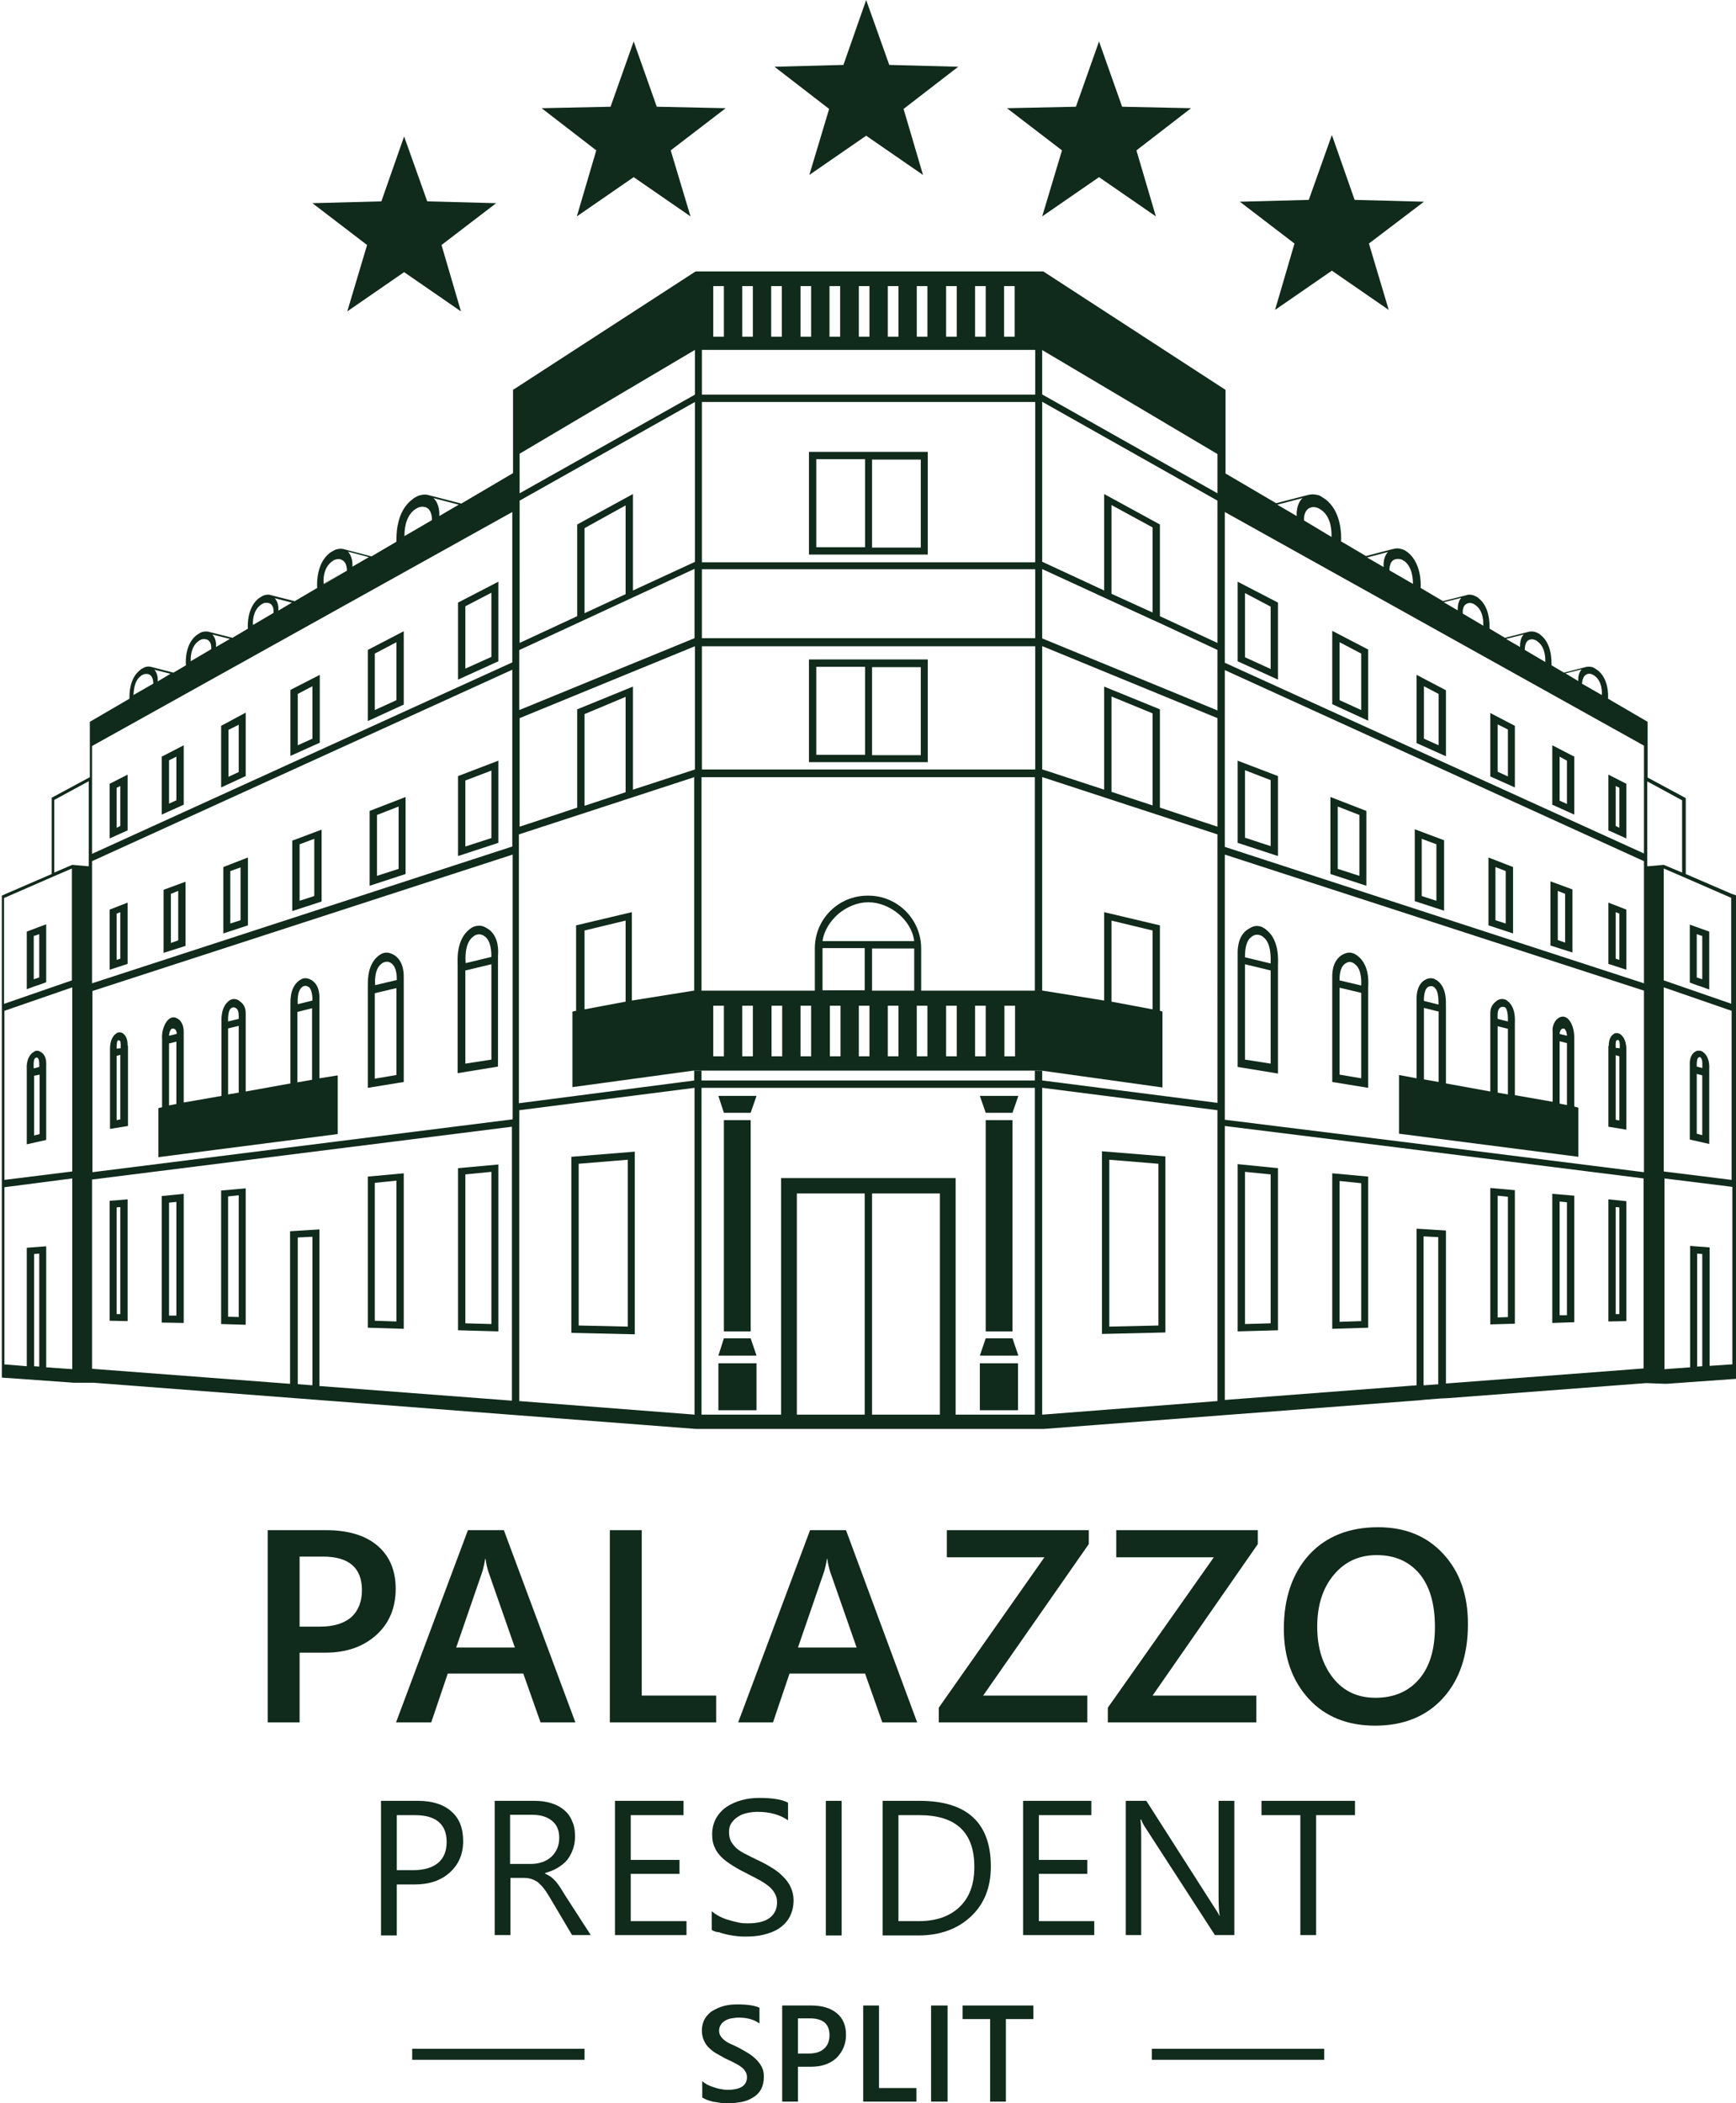 <?xml version="1.0" encoding="utf-8"?>
<!-- Generator: Adobe Illustrator 23.0.1, SVG Export Plug-In . SVG Version: 6.00 Build 0)  -->
<svg version="1.1" id="Layer_1" xmlns="http://www.w3.org/2000/svg" xmlns:xlink="http://www.w3.org/1999/xlink" x="0px" y="0px"
	 viewBox="0 0 473.4 573.4" style="enable-background:new 0 0 473.4 573.4;" xml:space="preserve">
<style type="text/css">
	.st0{fill:#102A1B;}
	.st1{fill-rule:evenodd;clip-rule:evenodd;fill:#102A1B;}
</style>
<path class="st0" d="M40.8,181.8C40.7,181.8,40.7,181.8,40.8,181.8L40.8,181.8L40.8,181.8z"/>
<polygon class="st0" points="189.5,109.6 189.4,109.6 189.4,109.6 "/>
<polygon class="st0" points="189.6,211.8 189.4,211.8 189.4,211.8 "/>
<line class="st0" x1="284.3" y1="387.7" x2="284.2" y2="387.7"/>
<rect x="195.9" y="371.7" class="st0" width="10.4" height="12.8"/>
<rect x="197.4" y="305.4" class="st0" width="7.3" height="57.6"/>
<path class="st0" d="M220.6,207.8H253v-28h-32.4V207.8z M222.6,181.8h13.3v24h-13.3V181.8z M251.1,205.9h-13.3v-24h13.3V205.9z"/>
<path class="st0" d="M220.6,151.2H253v-28h-32.4V151.2z M222.6,125.2h13.3v24h-13.3V125.2z M251.1,149.3h-13.3v-24h13.3V149.3z"/>
<line class="st0" x1="189.4" y1="388.6" x2="189.4" y2="387.7"/>
<line class="st0" x1="140.5" y1="381.9" x2="139.7" y2="381.9"/>
<line class="st0" x1="139.7" y1="383.2" x2="139.7" y2="381.9"/>
<line class="st0" x1="141.7" y1="383.3" x2="141.7" y2="382.1"/>
<path class="st0" d="M155.8,315.4v48l17.3,0.4v-49.8L155.8,315.4z M171.2,361.7l-13.4-0.3v-44.1l13.4-1.1V361.7z"/>
<line class="st0" x1="136.1" y1="319.3" x2="135.9" y2="319.3"/>
<path class="st0" d="M316.3,275.6v-23.3l-15.2-3.6v24.1l-16.7-2.7h-33.2v-11.5c0-7.9-6.4-14.4-14.4-14.4h-0.2c-4,0-7.6,1.6-10.2,4.2
	c-2.6,2.6-4.2,6.2-4.2,10.2v11.5h-33l-16.9,2.7v-24.1l-15.2,3.6v23.3l-1,0.2v20.6l33-4.5l0.1,0h1.9l90.9,0h2l33,4.6v-20.7
	L316.3,275.6z M170.6,273.1l-11.2,2.1v-21.5l11.2-2.7V273.1z M197.4,288h-2.9v-13.8h2.9V288z M205.3,288h-2.9v-13.8h2.9V288z
	 M213.3,288h-2.9v-13.8h2.9V288z M221.2,288h-2.9v-13.8h2.9V288z M224.3,258.5h11.5v11.5h-11.5V258.5z M229.2,288h-2.9v-13.8h2.9
	V288z M237.1,288h-2.9v-13.8h2.9V288z M245,288h-2.9v-13.8h2.9V288z M249.3,270.1h-11.5v-11.5h11.5V270.1z M224.3,256.6
	c0.4-2.9,2.1-5.5,4.4-7.5c2.3-1.9,5.2-3.1,8.1-3.1c5.8,0,11.8,4.8,12.5,10.6H224.3z M253,288H250v-13.8h2.9V288z M260.9,288H258
	v-13.8h2.9V288z M268.8,288h-2.9v-13.8h2.9V288z M276.8,288h-2.9v-13.8h2.9V288z M294.1,289.2L294.1,289.2L294.1,289.2L294.1,289.2
	L294.1,289.2z M314.3,275.2l-11.2-2.1V251l11.2,2.7V275.2z"/>
<line class="st0" x1="284.3" y1="385.7" x2="284.2" y2="385.7"/>
<polygon class="st0" points="453.9,373.3 453.7,373.3 453.7,373.3 "/>
<polygon class="st0" points="472.5,375.8 472.5,375.8 472.2,375.8 "/>
<line class="st0" x1="332" y1="136.5" x2="332" y2="136.5"/>
<path class="st0" d="M300.5,313.9v49.8l17.3-0.4v-48L300.5,313.9z M315.9,361.4l-13.4,0.3v-45.5l13.4,1.1V361.4z"/>
<polygon class="st0" points="206.3,369.6 195.9,369.6 197.4,364.9 204.7,364.9 "/>
<polygon class="st0" points="195.9,298.8 206.3,298.8 204.7,303.4 197.4,303.4 "/>
<rect x="267.2" y="371.7" class="st0" width="10.4" height="12.8"/>
<rect x="268.8" y="305.4" class="st0" width="7.3" height="57.6"/>
<polygon class="st0" points="277.7,369.6 267.2,369.6 268.8,364.9 276.1,364.9 "/>
<polygon class="st0" points="267.2,298.8 277.7,298.8 276.1,303.4 268.8,303.4 "/>
<line class="st0" x1="7.3" y1="293.6" x2="7.3" y2="293.6"/>
<line class="st0" x1="7.3" y1="310" x2="7.3" y2="310"/>
<path class="st0" d="M29.9,213.7v14.9l4.9-2.2v-15.2L29.9,213.7z M32.8,225.2l-1,0.5v-10.9l1-0.5V225.2z"/>
<path class="st0" d="M44.1,206.3v15.8l6-2.7v-16.2L44.1,206.3z M48.1,218.2l-2,0.9v-11.8l2-1V218.2z"/>
<path class="st0" d="M60.3,197.9v16.8l6.7-3.1v-17.3L60.3,197.9z M65.1,210.5l-2.8,1.3v-12.8l2.8-1.4V210.5z"/>
<path class="st0" d="M79.2,188.1v18l8-3.6V184L79.2,188.1z M85.2,201.4l-4,1.8v-14l4-2.1V201.4z"/>
<path class="st0" d="M100.3,177.2v19.4l9.8-4.5v-20L100.3,177.2z M108.1,190.9l-5.9,2.7v-15.4l5.9-3.1V190.9z"/>
<path class="st0" d="M124.9,164.3v21l11-5v-21.7L124.9,164.3z M134,179.1l-7.1,3.2v-17l7.1-3.7V179.1z"/>
<path class="st0" d="M100.8,221.1v20.4l9.8-3.2v-21L100.8,221.1z M108.7,236.9l-5.9,1.9v-16.6l5.9-2.3V236.9z"/>
<path class="st0" d="M79.7,229.2v19.2l8-2.6v-19.6L79.7,229.2z M85.7,244.3l-4,1.3v-15.4l4-1.5V244.3z"/>
<path class="st0" d="M60.9,236.4v18.1l6.7-2.2v-18.5L60.9,236.4z M65.6,250.9l-2.8,0.9v-14.3l2.8-1V250.9z"/>
<path class="st0" d="M44.6,242.6v17.2l6-1.9v-17.5L44.6,242.6z M48.6,256.4l-2,0.7v-13.4l2-0.8V256.4z"/>
<path class="st0" d="M29.9,248v16.4l4.9-1.6v-16.7L29.9,248z M32.8,261.4l-1,0.3v-12.6l1-0.4V261.4z"/>
<path class="st0" d="M124.9,211.6v21.8l11-3.6v-22.4L124.9,211.6z M134,228.5l-7.1,2.3v-18l7.1-2.7V228.5z"/>
<line class="st0" x1="92" y1="311.2" x2="91.9" y2="311.2"/>
<path class="st0" d="M124.9,318.5v44.2l11,0.3v-45.5L124.9,318.5z M134,361l-7.1-0.2v-40.6l7.1-0.7V361z"/>
<path class="st0" d="M29.9,327.4v32.7l4.9,0.1V327L29.9,327.4z M32.8,358.3l-1,0v-29.1l1-0.1V358.3z"/>
<path class="st0" d="M44.1,326.1v34.5l6,0.1v-35.2L44.1,326.1z M48.1,358.7l-2,0v-30.8l2-0.2V358.7z"/>
<path class="st0" d="M60.3,324.6V361l6.7,0.2v-37.2L60.3,324.6z M65.1,359.1l-2.9-0.1v-32.8l2.9-0.3V359.1z"/>
<path class="st0" d="M100.3,320.8V362l9.8,0.3v-42.4L100.3,320.8z M108.1,360.3l-5.9-0.2v-37.6l5.9-0.6V360.3z"/>
<line class="st0" x1="124.9" y1="318.5" x2="124.9" y2="318.5"/>
<line class="st0" x1="110.1" y1="319.9" x2="110.1" y2="319.9"/>
<path class="st0" d="M7.3,254v15.7l1.9-0.7l1.5-0.5l1.9-0.7v-15.8L7.3,254z M10.7,266.5L9.2,267v-11.8l1.5-0.5V266.5z"/>
<line class="st0" x1="12.6" y1="310.8" x2="12.6" y2="310.7"/>
<line class="st0" x1="7.3" y1="372.6" x2="7.3" y2="372.4"/>
<line class="st0" x1="12.6" y1="372.8" x2="12.6" y2="372.8"/>
<path class="st0" d="M11.4,287c-0.2-0.1-0.3-0.2-0.5-0.3c-0.5-0.3-1.2-0.3-1.7,0.1c-0.1,0.1-0.2,0.2-0.3,0.2
	c-1.9,1.5-1.6,4.3-1.6,4.7V312l5.3-1.2v-20.3v0C12.6,290.1,12.8,288.1,11.4,287 M9.6,288.5C9.6,288.4,9.7,288.4,9.6,288.5
	c0.3-0.2,0.5-0.2,0.6-0.1c0,0,0.1,0,0.1,0.1c0.5,0.3,0.4,2.3,0.4,2.4l-1.5,0.4C9.2,291.1,9,288.9,9.6,288.5 M10.8,309.2l-1.5,0.4
	v-16.3l1.5-0.3V309.2z"/>
<path class="st0" d="M34.8,285.1c0-0.7,0-2.3-1.1-3.2c-0.1-0.1-0.3-0.2-0.4-0.3c-0.5-0.2-1.1-0.2-1.5,0.1c-0.1,0.1-0.2,0.2-0.3,0.2
	c-1.5,1.3-1.5,3.5-1.5,4.2c0,0.1,0,0.1,0,0.2v21.5l4.9-0.8v-21.8c0,0,0-0.1,0-0.2V285.1z M32.8,305.2l-1,0.2v-17.5l1-0.3V305.2z
	 M31.8,285.9c0-0.3,0-1.9,0.3-2.2c0,0,0,0,0.1,0c0.1-0.1,0.2-0.1,0.4,0c0,0,0.1,0,0.1,0.1c0.3,0.2,0.2,1.8,0.2,2L31.8,285.9z"/>
<path class="st0" d="M110.1,266.8c0-0.8,0.2-4.3-2.3-6.2c-0.3-0.2-0.6-0.4-0.9-0.5c-1-0.5-2.2-0.5-3.1,0.1c-0.2,0.1-0.4,0.3-0.6,0.4
	c-3.4,2.7-2.8,7.8-2.9,8.6l0,0v27.4l9.8-1.6V267C110.1,266.9,110.1,266.9,110.1,266.8 M104,262.8c0.1-0.1,0.2-0.2,0.4-0.3
	c0.6-0.3,1.3-0.4,1.9-0.1c0.2,0.1,0.4,0.2,0.5,0.3c1.5,1.2,1.4,3.9,1.4,4.5l-5.9,1.4C102.3,268.2,101.9,264.4,104,262.8
	 M108.1,293.1l-5.9,1v-23.3l5.9-1.4V293.1z"/>
<path class="st0" d="M133.3,253.4c-0.3-0.2-0.7-0.4-1-0.6c-1.1-0.6-2.5-0.5-3.6,0.1c-0.3,0.2-0.5,0.3-0.7,0.5
	c-3.7,2.9-3.2,8.6-3.2,9.7v29.5l11-1.8v-30.4C135.9,259.4,136.1,255.5,133.3,253.4 M129,255.4c0.1-0.1,0.3-0.2,0.4-0.3
	c0.7-0.4,1.5-0.5,2.3-0.1c0.2,0.1,0.4,0.2,0.6,0.4c1.7,1.3,1.7,4.5,1.7,5.5l-7,1.7C126.9,261.7,126.6,257.2,129,255.4 M134,288.9
	l-7.1,1.1v-25.4l7.1-1.7V288.9z"/>
<line class="st0" x1="126.9" y1="320.2" x2="126.9" y2="319.9"/>
<line class="st0" x1="102.2" y1="322.5" x2="102.2" y2="322"/>
<line class="st0" x1="81.1" y1="377.4" x2="81.1" y2="377.4"/>
<line class="st0" x1="9.2" y1="293.2" x2="9.2" y2="293"/>
<line class="st0" x1="9.2" y1="310.1" x2="9.2" y2="309.5"/>
<line class="st0" x1="9.2" y1="341.9" x2="9.2" y2="340.9"/>
<line class="st0" x1="134" y1="319.5" x2="134" y2="319.5"/>
<line class="st0" x1="108.1" y1="322" x2="108.1" y2="321.4"/>
<line class="st0" x1="85.2" y1="377.9" x2="85.2" y2="377.7"/>
<line class="st0" x1="10.7" y1="341.8" x2="10.7" y2="341.4"/>
<line class="st0" x1="10.7" y1="372.8" x2="10.7" y2="372.6"/>
<line class="st0" x1="10.8" y1="292.8" x2="10.8" y2="292.5"/>
<line class="st0" x1="10.8" y1="309.4" x2="10.8" y2="309.2"/>
<line class="st0" x1="0.2" y1="373.7" x2="0" y2="373.7"/>
<polygon class="st0" points="460.8,372.8 460.8,372.8 454,373.3 454,373.3 453.9,373.3 "/>
<polygon class="st0" points="472.2,372 472.2,372 466.4,372.4 466.1,372.4 466.1,372.4 "/>
<line class="st0" x1="466.1" y1="293.6" x2="466.1" y2="293.6"/>
<line class="st0" x1="466.1" y1="310" x2="466.1" y2="310"/>
<line class="st0" x1="472.2" y1="321.7" x2="472.2" y2="321.7"/>
<line class="st0" x1="472.3" y1="323.7" x2="472.2" y2="323.6"/>
<path class="st0" d="M438.6,211.2v15.2l4.9,2.2v-14.9L438.6,211.2z M440.6,214.3l1,0.5v10.9l-1-0.5V214.3z"/>
<path class="st0" d="M423.3,203.2v16.2l6,2.7v-15.8L423.3,203.2z M425.3,206.3l2,1.1v11.8l-2-0.9V206.3z"/>
<path class="st0" d="M406.4,194.4v17.3l6.7,3v-16.8L406.4,194.4z M408.4,197.5l2.8,1.4v12.8l-2.8-1.3V197.5z"/>
<path class="st0" d="M386.3,184v18.6l8,3.6v-18L386.3,184z M388.3,187.1l4,2.1v14l-4-1.8V187.1z"/>
<path class="st0" d="M363.3,172v20l9.8,4.5v-19.4L363.3,172z M365.3,175.1l5.9,3.1v15.4l-5.9-2.7V175.1z"/>
<path class="st0" d="M337.5,158.6v21.7l11,5v-21L337.5,158.6z M339.5,161.7l7,3.7v17l-7-3.2V161.7z"/>
<path class="st0" d="M362.8,217.3v21l9.8,3.2v-20.4L362.8,217.3z M364.8,219.9l5.9,2.3v16.6l-5.9-1.9V219.9z"/>
<path class="st0" d="M385.8,226.1v19.6l8,2.6v-19.2L385.8,226.1z M387.7,228.7l4,1.5v15.4l-4-1.3V228.7z"/>
<path class="st0" d="M405.9,233.8v18.5l6.7,2.2v-18.1L405.9,233.8z M407.8,236.4l2.8,1.1v14.3l-2.8-0.9V236.4z"/>
<path class="st0" d="M422.8,240.3v17.5l6,1.9v-17.2L422.8,240.3z M424.8,242.9l2,0.8V257l-2-0.7V242.9z"/>
<path class="st0" d="M438.6,246.1v16.7l4.9,1.6V248L438.6,246.1z M440.6,248.7l1,0.4v12.6l-1-0.3V248.7z"/>
<path class="st0" d="M337.5,207.4v22.4l11,3.6v-21.8L337.5,207.4z M339.5,210l7,2.7v18l-7-2.3V210z"/>
<line class="st0" x1="381.4" y1="311.2" x2="381.5" y2="311.2"/>
<path class="st0" d="M337.5,317.4V363l11-0.3v-44.2L337.5,317.4z M339.5,319.5l7,0.7v40.6l-7,0.2V319.5z"/>
<path class="st0" d="M438.6,327v33.3l4.9-0.1v-32.7L438.6,327z M440.6,329.1l1,0.1v29.1l-1,0V329.1z"/>
<path class="st0" d="M423.3,325.5v35.2l6-0.2v-34.5L423.3,325.5z M425.3,327.6l2,0.2v30.8l-2,0V327.6z"/>
<path class="st0" d="M406.4,323.9v37.2l6.7-0.2v-36.4L406.4,323.9z M408.4,326l2.8,0.3v32.8l-2.8,0.1V326z"/>
<path class="st0" d="M363.3,319.9v42.4l9.8-0.3v-41.2L363.3,319.9z M365.3,322l5.9,0.6v37.6l-5.9,0.2V322z"/>
<line class="st0" x1="348.5" y1="318.5" x2="348.5" y2="318.5"/>
<line class="st0" x1="363.3" y1="319.9" x2="363.3" y2="319.9"/>
<path class="st0" d="M460.8,252.1v15.8l1.9,0.7l1.5,0.5l1.9,0.7V254L460.8,252.1z M462.7,254.7l1.5,0.5V267l-1.5-0.5V254.7z"/>
<line class="st0" x1="460.8" y1="310.8" x2="460.8" y2="310.7"/>
<line class="st0" x1="466.1" y1="372.6" x2="466.1" y2="372.4"/>
<line class="st0" x1="460.8" y1="372.8" x2="460.8" y2="372.8"/>
<path class="st0" d="M460.8,290.4L460.8,290.4v20.3l5.3,1.2v-20.3c0-0.4,0.3-3.2-1.6-4.7c-0.1-0.1-0.2-0.2-0.3-0.2
	c-0.5-0.3-1.2-0.3-1.7-0.1c-0.2,0.1-0.3,0.2-0.5,0.3C460.6,288.1,460.8,290.1,460.8,290.4 M464.2,291.2l-1.5-0.4c0,0-0.1-2,0.4-2.4
	c0,0,0.1-0.1,0.1-0.1c0.2-0.1,0.4-0.1,0.5,0c0,0,0.1,0,0.1,0.1C464.4,288.9,464.2,291.1,464.2,291.2 M462.7,292.8l1.5,0.4v16.3
	l-1.5-0.4V292.8z"/>
<path class="st0" d="M438.6,285.2c0,0.1,0,0.2,0,0.2v21.8l4.9,0.8v-21.5c0,0,0-0.1,0-0.2c0-0.7,0-3-1.5-4.2
	c-0.1-0.1-0.2-0.2-0.3-0.2c-0.5-0.3-1.1-0.3-1.5-0.1c-0.1,0.1-0.3,0.2-0.4,0.3c-1.1,0.9-1.1,2.5-1.1,3.2V285.2z M440.6,287.7l1,0.3
	v17.5l-1-0.2V287.7z M440.6,285.7c0-0.2-0.1-1.8,0.2-2c0,0,0.1,0,0.1-0.1c0.1-0.1,0.3,0,0.4,0c0,0,0,0,0.1,0
	c0.4,0.3,0.3,1.9,0.3,2.2L440.6,285.7z"/>
<path class="st0" d="M363.3,267V295l9.8,1.6v-27.4l0,0c0-0.8,0.6-5.9-2.9-8.6c-0.2-0.1-0.4-0.3-0.6-0.4c-1-0.6-2.1-0.6-3.1-0.1
	c-0.3,0.1-0.6,0.3-0.9,0.5c-2.5,1.9-2.3,5.3-2.3,6.2C363.3,266.9,363.3,266.9,363.3,267 M371.2,268.7l-5.9-1.4
	c0-0.6-0.1-3.3,1.4-4.5c0.2-0.1,0.4-0.2,0.5-0.3c0.6-0.3,1.3-0.3,1.9,0.1c0.1,0.1,0.3,0.2,0.4,0.3
	C371.5,264.4,371.2,268.2,371.2,268.7 M365.3,269.3l5.9,1.4V294l-5.9-1V269.3z"/>
<path class="st0" d="M337.5,260.5v30.4l11,1.8v-29.5c0-1.2,0.5-6.8-3.2-9.7c-0.2-0.2-0.4-0.3-0.7-0.5c-1.1-0.7-2.4-0.7-3.5-0.1
	c-0.3,0.2-0.7,0.4-1,0.6C337.3,255.5,337.5,259.4,337.5,260.5 M346.5,262.7l-7-1.7c0-1,0-4.3,1.7-5.5c0.2-0.2,0.4-0.3,0.6-0.4
	c0.7-0.4,1.6-0.3,2.3,0.1c0.2,0.1,0.3,0.2,0.4,0.3C346.8,257.2,346.5,261.7,346.5,262.7 M339.5,262.9l7,1.7v25.4l-7-1.1V262.9z"/>
<line class="st0" x1="346.5" y1="320.2" x2="346.5" y2="319.9"/>
<line class="st0" x1="371.2" y1="322.5" x2="371.2" y2="322"/>
<line class="st0" x1="464.2" y1="293.2" x2="464.2" y2="293"/>
<line class="st0" x1="464.2" y1="310.1" x2="464.2" y2="309.5"/>
<line class="st0" x1="464.2" y1="341.9" x2="464.2" y2="340.9"/>
<line class="st0" x1="339.5" y1="319.5" x2="339.5" y2="319.5"/>
<line class="st0" x1="365.3" y1="322" x2="365.3" y2="321.4"/>
<line class="st0" x1="462.8" y1="341.8" x2="462.8" y2="341.4"/>
<line class="st0" x1="462.8" y1="372.8" x2="462.8" y2="372.7"/>
<line class="st0" x1="462.7" y1="292.8" x2="462.7" y2="292.5"/>
<line class="st0" x1="462.7" y1="309.4" x2="462.7" y2="309.2"/>
<path class="st0" d="M429.3,301.7V283c0,0,0,0,0-0.1c0-0.7-0.1-3.5-1.7-5.1c-0.1-0.1-0.2-0.2-0.4-0.3c-0.6-0.4-1.3-0.4-1.9-0.1
	c-0.2,0.1-0.4,0.2-0.5,0.3c-1.4,1.1-1.5,3-1.4,3.6c0,0,0,0,0,0v19.1l-10.3-1.8V279c0-0.8,0.3-4.2-1.9-6c-0.1-0.1-0.3-0.2-0.4-0.3
	c-0.7-0.4-1.5-0.4-2.2-0.1c-0.2,0.1-0.4,0.2-0.6,0.4c-1.8,1.4-1.6,2.9-1.6,4.2v20.4l-12.1-2.2v-21l0,0c-0.1-0.6,0.5-4.8-2.3-7
	c-0.1-0.1-0.3-0.2-0.5-0.3c-0.8-0.5-1.7-0.5-2.6-0.1c-0.2,0.1-0.5,0.3-0.7,0.4c-2,1.6-1.9,4.4-1.9,5c0,0.1,0,0.1,0,0.1V294l-4.8-0.9
	v16l48.9,6.3v-13.4L429.3,301.7z M392.3,295l-4-0.7v-19.5l4,1V295z M392.3,273.9l-4-1c0-0.1-0.1-2.9,1-3.7c0.1-0.1,0.2-0.2,0.4-0.2
	c0.4-0.2,0.9-0.2,1.3,0.1c0.1,0,0.2,0.1,0.2,0.2C392.5,270.3,392.2,273.6,392.3,273.9 M411.2,298.4l-2.8-0.5v-18.1l2.8,0.7V298.4z
	 M411.2,278.5l-2.8-0.7c0-0.7-0.2-2.3,0.6-3c0.1-0.1,0.2-0.1,0.3-0.2c0.3-0.1,0.7-0.1,1,0c0.1,0,0.1,0.1,0.2,0.1
	C411.3,275.6,411.2,277.8,411.2,278.5 M425.8,280.6c0,0,0.1-0.1,0.2-0.1c0.2-0.1,0.5-0.1,0.6,0c0.1,0,0.1,0.1,0.1,0.1
	c0.5,0.5,0.6,1.5,0.6,1.8l-2-0.5C425.3,281.6,425.4,281,425.8,280.6 M425.3,283.9l2,0.5v16.9l-2-0.4V283.9z"/>
<line class="st0" x1="473.4" y1="373.7" x2="473.3" y2="373.7"/>
<polygon class="st0" points="94.5,155.5 94.5,155.5 94.5,155.5 88.2,159.3 88.2,159.2 88.2,159.2 "/>
<polygon class="st0" points="117.8,141.9 117.8,141.9 110.3,146.3 110.3,146.2 "/>
<path class="st0" d="M472.2,243.7l-12.5-5.4v-20.7l-10.4-5.6v-15.2l-10.8-6.3c0.1-1.1,0.1-5.6-2.9-7.8c-0.3-0.2-0.7-0.5-1.1-0.7
	c-0.2-0.1-0.9-0.3-1.7-0.2c0,0,0,0-0.1,0h0l-6.2,1.6l-3.4-2c0-1.2,0.1-5.9-3-8.3c-0.3-0.3-0.7-0.5-1.2-0.7c-0.2-0.1-0.9-0.3-1.8-0.2
	l0,0l-0.4,0.1l0,0l-6.3,1.6l-4.2-2.5c0-1.2,0.1-5.9-3-8.3c-0.3-0.3-0.7-0.5-1.2-0.7c-0.2-0.1-1-0.4-1.9-0.2l-0.3,0.1l-6.3,1.6l0,0h0
	l-6.1-3.6c0.1-1.4,0.1-6.8-3.5-9.7c-0.4-0.3-0.8-0.6-1.4-0.8c-0.3-0.1-1.4-0.5-2.6-0.1l-0.1,0l-7.3,1.9l-6.8-4
	c0.1-1.8,0.1-8.2-4.3-11.5c-0.5-0.3-1-0.7-1.6-1c-0.3-0.1-1.5-0.5-2.9-0.2v0l-8.9,2.3l-13.8-8.1v-22.8l-2-1.3l-47.7-31l0,0h-94.8
	l-47.8,31l-2,1.3V129l-14.1,8.3l-8.9-2.3v0c-1.3-0.4-2.6,0.1-2.9,0.2c-0.6,0.3-1.2,0.6-1.6,1c-4.4,3.3-4.3,9.7-4.3,11.5l-6.8,4
	l-7.3-1.9c-1.2-0.4-2.3,0-2.6,0.1c-0.5,0.3-1,0.5-1.4,0.8c-3.7,2.8-3.6,8.3-3.5,9.6l-6.1,3.6h0l-0.1,0l-6.3-1.6l-0.3-0.1
	c-0.9-0.2-1.7,0.1-1.9,0.2c-0.5,0.2-0.8,0.5-1.2,0.7c-3.1,2.4-3.1,7.1-3,8.3l-4.2,2.5l-6.3-1.6l-0.4-0.1c-0.9-0.1-1.6,0.1-1.8,0.2
	c-0.5,0.2-0.8,0.5-1.2,0.7c-3.2,2.4-3.1,7.1-3,8.3l-3.4,2l-6.2-1.6h0c0,0-0.1,0-0.1,0c-0.8-0.2-1.5,0.1-1.7,0.2
	c-0.4,0.2-0.8,0.4-1.1,0.7c-3,2.3-2.9,6.7-2.9,7.8l-10.8,6.3v15.1l-10.4,5.6v20.8l-12.5,5.4l-1.1,0.5v131.4l1.1,0.1l0.4,0l18.1,1.3
	h5.4v0l164.3,12.6h94.8l0,0l49.7-3.8l52.6-4l2-0.2l4-0.3l2-0.1l54-4.1l5.3,0.2h0.1l0.1,0l18.2-1.3l0.3,0l0.8-0.1V244.2L472.2,243.7z
	 M1.2,244.8l13.3-5.8l5.1-2.2v30.5l-18.5,6.4V244.8z M1.2,275.6l18.5-6.4v50.2h0.1l-0.1,0l-18.5,2.3V275.6z M10.7,372.6l-1.4-0.1
	v-30.6l1.4-0.1V372.6z M19.7,321.3v52l-7.1-0.5v-33l-5.3,0.4v32.3L1.2,372v-48.3L19.7,321.3L19.7,321.3L19.7,321.3L19.7,321.3z
	 M24.2,236.2l-4.5-0.4l-4.9,2.1v-19.8l9.4-5.1V236.2z M125.1,137.6l-5.3,3.1c0.1-1.9-0.4-3.8-1.6-4.9L125.1,137.6z M113,139
	c0.3-0.2,0.6-0.4,1-0.6c0.2-0.1,1.3-0.5,2.3,0c1.1,0.5,1.5,2,1.5,3.4v0l-7.5,4.4v-0.1C110.3,145.1,110.3,141.1,113,139 M100.6,151.9
	l-4.5,2.6c0.1-1.6-0.3-3.1-1.2-4.1L100.6,151.9z M90.5,153.1c0.3-0.2,0.5-0.4,0.9-0.5c0.2-0.1,1.1-0.4,1.9,0.1
	c1,0.5,1.3,1.7,1.3,2.9v0v0l-6.3,3.7v0v0C88.1,158.3,88.1,154.9,90.5,153.1 M79.6,164.3l-3.7,2.2c0.1-1.3-0.2-2.6-1-3.4L79.6,164.3z
	 M71,165c0.2-0.2,0.5-0.3,0.8-0.5c0.2-0.1,0.9-0.3,1.7,0c0.9,0.4,1.2,1.5,1.1,2.6l-5.6,3.3C68.9,169.7,68.9,166.6,71,165
	 M62.7,174.2l-3.8,2.2c0.1-1.3-0.2-2.6-1-3.4L62.7,174.2z M54,174.9c0.2-0.2,0.5-0.3,0.8-0.5c0.2-0.1,0.9-0.3,1.7,0
	c0.9,0.4,1.2,1.5,1.1,2.6l-5.6,3.3C52,179.6,51.9,176.5,54,174.9 M46.5,183.7l-3.5,2.1c0.1-1.2-0.2-2.4-0.9-3.2L46.5,183.7z
	 M38.4,184.3c0.2-0.2,0.5-0.3,0.7-0.4c0.2-0.1,0.9-0.3,1.6,0c0.8,0.4,1.1,1.4,1.1,2.5l-5.4,3.1C36.5,188.8,36.4,185.8,38.4,184.3
	 M85.2,377.7l-4-0.3v-40l4-0.2V377.7z M139.7,381.9l-52.6-4v-42.7l-8,0.5v41.6l-54-4.1v-51.6l0,0l66.8-8.4l47.7-6V381.9z
	 M139.7,305.2l-47.7,6l-66.8,8.4v0l-0.1,0l0.1,0v-49.4l114.6-37.2V305.2z M139.7,230.8L25.1,268.1v-33.3l114.6-52.2V230.8z
	 M139.7,180.6L25.1,232.8v-29.4l114.6-63.8V180.6z M273.8,78h2.9v13.8h-2.9V78z M265.9,78h2.9v13.8h-2.9V78z M258,78h2.9v13.8H258
	V78z M250,78h2.9v13.8H250V78z M242.1,78h2.9v13.8h-2.9V78z M234.2,78h2.9v13.8h-2.9V78z M226.2,78h2.9v13.8h-2.9V78z M218.3,78h2.9
	v13.8h-2.9V78z M210.3,78h2.9v13.8h-2.9V78z M202.4,78h2.9v13.8h-2.9V78z M194.5,78h2.9v13.8h-2.9V78z M191.4,95.4h90.9v12.2h-90.9
	V95.4z M191.4,109.6h90.9v43.7h-90.9V109.6z M191.4,155.2h90.9V174l-90.9,0V155.2z M191.4,176.2l90.9,0v33.6l-90.9,0V176.2z
	 M141.7,123.7l47.8-28.3v12.2l-47.8,26.9V123.7z M141.7,136.5l47.8-26.9v0h0.1l-0.1,0v43.6l-16.9,7.8v-26.3l-15.2,8.3v25l-15.7,7.3
	V136.5z M170.6,137.8v24.2l-11.2,5.2v-23.2L170.6,137.8z M141.7,177.2l17.7-8.2l30-13.9V174l-47.8,19.6V177.2z M141.7,195.8
	l47.8-19.6v33.6l-16.9,5.5v-28.1l-15.2,6.2v26.8l-15.7,5.2V195.8z M170.6,190v26l-11.2,3.7v-25L170.6,190z M189.4,385.7l-47.8-3.7
	v-79.3l47.8-6.1V385.7z M235.8,385.7h-18.5v-60.3h18.5V385.7z M256.3,385.7h-18.5v-60.3h18.5V385.7z M282.2,385.7h-21.6v-64.5H213
	v64.5h-21.7v-89.1h90.9V385.7z M332,382l-47.7,3.7v0h-0.1v-89.1h0.1v0l47.7,6.1V382z M332,300.7l-47.7-6.1l0,0h-0.1v-2.7h-2v2.7
	h-90.9v-2.7h-1.9l-0.1,0v2.7l-47.8,6.2v-73.3l47.8-15.6v-0.1h0.2l-0.2,0.1v58.3h2v-58.3l90.9,0v58.3h2v-58.3l0.1,0l47.7,15.6V300.7z
	 M314.3,219.6l-11.2-3.7v-26l11.2,4.6V219.6z M332,225.4l-15.7-5.2v-26.8l-15.2-6.2v28.1l-16.8-5.5l-0.1,0v-33.6l0.1,0l47.7,19.6
	V225.4z M332,193.7l-47.7-19.6l-0.1,0v-18.9l0.1,0l30,13.8l2,0.9l15.7,7.3V193.7z M303.1,161.9v-24.2l11.2,6.1v23.2h0L303.1,161.9z
	 M332,175.3l-15.7-7.3v-25l-15.2-8.3V161l-16.8-7.8l-0.1,0v-43.7l0.1,0.1l47.7,26.9V175.3z M332,134.5l-47.7-26.9l-0.1-0.1V95.4
	l0.1,0.1l47.7,28.3V134.5z M432.6,183.9c0.7-0.4,1.5-0.1,1.6,0c0.3,0.1,0.5,0.3,0.7,0.4c2,1.5,2,4.5,1.9,5.2l-5.4-3.1
	C431.5,185.3,431.8,184.3,432.6,183.9 M431.3,182.5c-0.7,0.8-1,2-0.9,3.2l-3.5-2.1L431.3,182.5z M416.9,174.5c0.8-0.4,1.5-0.1,1.7,0
	c0.3,0.1,0.6,0.3,0.8,0.5c2.1,1.6,2,4.7,2,5.5l-5.6-3.3C415.8,176,416.1,174.9,416.9,174.5 M415.5,173c-0.8,0.8-1,2.1-1,3.4
	l-3.8-2.2L415.5,173z M400,164.6c0.8-0.4,1.5-0.1,1.7,0c0.3,0.1,0.5,0.3,0.8,0.5c2.1,1.6,2,4.7,2,5.5l-5.6-3.3
	C398.8,166.1,399.1,165,400,164.6 M398.5,163c-0.8,0.8-1,2.1-1,3.4l-3.8-2.2L398.5,163z M378.9,155.5L378.9,155.5
	c0-1.2,0.3-2.5,1.3-2.9c0.9-0.4,1.7-0.1,1.9-0.1c0.3,0.2,0.6,0.3,0.9,0.5c2.3,1.8,2.3,5.3,2.3,6.2v0v0L378.9,155.5L378.9,155.5z
	 M378.5,150.5c-0.9,0.9-1.3,2.5-1.2,4.1l-4.5-2.6L378.5,150.5z M355.6,141.9c-0.1-1.4,0.4-2.9,1.5-3.4c1-0.5,2-0.1,2.3,0
	c0.4,0.2,0.7,0.4,1,0.6c2.8,2.1,2.7,6.1,2.7,7.2v0.1L355.6,141.9L355.6,141.9z M355.2,135.8c-1.2,1.1-1.7,3-1.6,4.9l-5.3-3.1
	L355.2,135.8z M334,139.6l114.3,63.7v29.4L334,180.7V139.6z M334,182.7l114.3,52.1v33.3L334,230.9V182.7z M392.3,377.4l-3.8,0.3
	l-0.3,0v-40.6l4,0.2V377.4z M448.3,373.1l-53.8,4.1l-0.2,0v-41.7l-8-0.5v42.7l-52.3,4v-74.7l47.4,5.9l66.8,8.4l0,0V373.1z
	 M448.3,319.6L448.3,319.6l-66.8-8.4l-47.5-5.9V233l114.3,37.1V319.6L448.3,319.6L448.3,319.6z M449.3,213.1l9.4,5.1v19.7l-5-2.1
	l-4.5,0.4V213.1z M464.2,372.5l-1.4,0.1v-30.8l1.4,0.1V372.5z M472.2,372l-5.8,0.4l-0.2,0v-32.3l-5.3-0.4v33.1l-6.8,0.5v0l-0.1,0
	l-0.1,0v-52l-0.1,0h0.1v0l18.5,2.3V372z M472.2,321.7l-18.5-2.3l-0.1,0h0.1v-50.2l18.5,6.4V321.7z M472.2,273.7l-18.5-6.4v-30.5
	l5.1,2.2l13.3,5.8V273.7z"/>
<path class="st0" d="M87.1,294v-21.5c0,0,0-0.1,0-0.1c0-0.6,0.2-3.5-1.9-5c-0.2-0.2-0.5-0.3-0.7-0.4c-0.8-0.4-1.8-0.4-2.5,0.1
	c-0.2,0.1-0.4,0.2-0.5,0.3c-2.8,2.2-2.2,6.3-2.3,7l0,0v21L67,297.6v-20.4c0-1.3,0.2-2.9-1.6-4.2c-0.2-0.2-0.4-0.3-0.6-0.4
	c-0.7-0.3-1.5-0.3-2.1,0.1c-0.2,0.1-0.3,0.2-0.4,0.3c-2.2,1.8-1.9,5.2-1.9,6v19.8l-10.3,1.8v-19.1c0,0,0,0,0,0c0-0.7,0-2.5-1.4-3.6
	c-0.2-0.1-0.4-0.2-0.5-0.3c-0.6-0.3-1.3-0.3-1.9,0.1c-0.1,0.1-0.3,0.2-0.4,0.3c-1.6,1.6-1.8,4.3-1.7,5.1c0,0,0,0.1,0,0.1v18.7
	l-1,0.2v13.4l48.9-6.3v-16L87.1,294z M48.1,301l-2,0.4v-16.9l2-0.5V301z M46.1,282.4c0-0.3,0.1-1.3,0.6-1.8c0,0,0.1-0.1,0.1-0.1
	c0.2-0.1,0.4-0.1,0.7,0c0,0,0.1,0.1,0.2,0.1c0.4,0.3,0.5,1,0.5,1.3L46.1,282.4z M65.1,297.9l-2.9,0.5v-18l2.9-0.7V297.9z
	 M65.1,277.8l-2.9,0.7c0-0.6-0.1-2.9,0.8-3.6c0.1,0,0.1-0.1,0.2-0.1c0.3-0.2,0.7-0.2,1,0c0.1,0,0.2,0.1,0.3,0.2
	C65.2,275.5,65.1,277.1,65.1,277.8 M82.3,269.2c0.1-0.1,0.2-0.1,0.2-0.2c0.4-0.2,0.9-0.3,1.3-0.1c0.1,0.1,0.2,0.1,0.4,0.2
	c1.1,0.9,1,3.6,1,3.7l-4,1C81.2,273.6,80.9,270.3,82.3,269.2 M81.1,275.9l4-1v19.5l-4,0.7V275.9z"/>
<line class="st0" x1="292.5" y1="74.1" x2="292.5" y2="74.1"/>
<line class="st0" x1="292.5" y1="74.1" x2="292.4" y2="74.1"/>
<polyline class="st1" points="363.2,36.8 369.4,54.5 388.3,55 373.3,66.4 378.7,84.5 363.2,73.8 347.7,84.5 353,66.4 338.1,55 
	356.9,54.5 "/>
<polygon class="st1" points="299.7,11.3 306,29.1 324.8,29.5 309.9,41 315.2,59 299.7,48.3 284.2,59 289.6,41 274.6,29.5 
	293.4,29.1 "/>
<polygon class="st1" points="236.2,0 242.5,17.7 261.3,18.2 246.4,29.7 251.7,47.7 236.2,37 220.7,47.7 226.1,29.7 211.2,18.2 
	230,17.7 "/>
<polygon class="st1" points="172.8,11.3 179.1,29.1 197.9,29.5 182.9,41 188.3,59 172.8,48.3 157.3,59 162.6,41 147.7,29.5 
	166.5,29.1 "/>
<polygon class="st1" points="110.2,37.2 116.5,54.9 135.3,55.4 120.4,66.8 125.7,84.9 110.2,74.2 94.7,84.9 100.1,66.8 85.2,55.4 
	104,54.9 "/>
<rect x="112.4" y="558.6" class="st0" width="47" height="3"/>
<rect x="314.1" y="558.6" class="st0" width="47" height="3"/>
<path class="st0" d="M81.7,450.6v19h-8.7v-52.4h15.9c6,0,10.7,1.4,14,4.2c3.3,2.8,5,6.7,5,11.8c0,5.1-1.7,9.3-5.2,12.5
	c-3.5,3.2-8.1,4.9-14,4.9H81.7z M81.7,424.4v19.1h5.6c3.7,0,6.6-0.9,8.5-2.6c1.9-1.7,2.9-4.2,2.9-7.3c0-6.2-3.6-9.2-10.7-9.2H81.7z"
	/>
<path class="st0" d="M156.9,469.6h-9.5l-4.7-13.3h-20.6l-4.5,13.3H108l19.6-52.4h9.8L156.9,469.6z M140.4,449.2l-7.3-20.9
	c-0.2-0.7-0.5-1.8-0.7-3.3h-0.1c-0.2,1.4-0.5,2.5-0.7,3.3l-7.2,20.9H140.4z"/>
<polygon class="st0" points="195.3,469.6 166.3,469.6 166.3,417.2 175,417.2 175,462.3 195.3,462.3 "/>
<path class="st0" d="M250.1,469.6h-9.5l-4.7-13.3h-20.6l-4.5,13.3h-9.5l19.6-52.4h9.8L250.1,469.6z M233.6,449.2l-7.3-20.9
	c-0.2-0.7-0.5-1.8-0.7-3.3h-0.1c-0.2,1.4-0.5,2.5-0.7,3.3l-7.2,20.9H233.6z"/>
<polygon class="st0" points="296.9,421 268.1,462.3 296.5,462.3 296.5,469.6 256,469.6 256,465.6 284.8,424.6 258.2,424.6 
	258.2,417.2 296.9,417.2 "/>
<polygon class="st0" points="343,421 314.3,462.3 342.6,462.3 342.6,469.6 302.1,469.6 302.1,465.6 331,424.6 304.4,424.6 
	304.4,417.2 343,417.2 "/>
<path class="st0" d="M375,470.5c-7.5,0-13.6-2.4-18.1-7.3c-4.5-4.9-6.8-11.3-6.8-19.1c0-8.4,2.3-15.1,6.9-20.2
	c4.6-5,10.9-7.5,18.8-7.5c7.4,0,13.3,2.4,17.8,7.3c4.5,4.9,6.7,11.2,6.7,19.1c0,8.5-2.3,15.3-6.9,20.3
	C388.9,468,382.7,470.5,375,470.5 M375.4,424c-4.8,0-8.7,1.8-11.7,5.4c-3,3.6-4.5,8.3-4.5,14.1c0,5.8,1.5,10.5,4.4,14.1
	c2.9,3.6,6.7,5.3,11.5,5.3c5,0,9-1.7,11.9-5.1c2.9-3.4,4.3-8.1,4.3-14.2c0-6.3-1.4-11.1-4.2-14.5C384.2,425.7,380.4,424,375.4,424"
	/>
<path class="st0" d="M108.2,513.8v13.9h-4.3V491H114c3.9,0,7,1,9.1,2.9c2.2,1.9,3.2,4.6,3.2,8.1c0,3.5-1.2,6.3-3.6,8.5
	c-2.4,2.2-5.6,3.3-9.7,3.3H108.2z M108.2,494.9v15h4.5c3,0,5.2-0.7,6.8-2c1.6-1.4,2.3-3.3,2.3-5.7c0-4.8-2.9-7.3-8.6-7.3H108.2z"/>
<path class="st0" d="M161.1,527.6H156l-6.1-10.3c-0.6-1-1.1-1.8-1.6-2.4c-0.5-0.7-1.1-1.2-1.6-1.7c-0.6-0.4-1.2-0.7-1.8-0.9
	c-0.6-0.2-1.4-0.3-2.2-0.3h-3.5v15.6h-4.3V491h10.9c1.6,0,3.1,0.2,4.4,0.6c1.4,0.4,2.5,1,3.5,1.8c1,0.8,1.8,1.8,2.3,3.1
	c0.6,1.2,0.8,2.6,0.8,4.3c0,1.3-0.2,2.4-0.6,3.5c-0.4,1.1-0.9,2-1.6,2.9c-0.7,0.8-1.6,1.5-2.6,2.1c-1,0.6-2.1,1-3.4,1.4v0.1
	c0.6,0.3,1.1,0.6,1.6,0.9c0.5,0.4,0.9,0.8,1.3,1.2c0.4,0.5,0.8,1,1.2,1.6c0.4,0.6,0.8,1.3,1.3,2.1L161.1,527.6z M139.1,494.9v13.3
	h5.8c1.1,0,2.1-0.2,3-0.5c0.9-0.3,1.7-0.8,2.4-1.4c0.7-0.6,1.2-1.4,1.6-2.2c0.4-0.9,0.6-1.9,0.6-3c0-2-0.6-3.5-1.9-4.6
	c-1.3-1.1-3.1-1.7-5.5-1.7H139.1z"/>
<polygon class="st0" points="187.2,527.6 167.7,527.6 167.7,491 186.4,491 186.4,494.9 172,494.9 172,507.1 185.3,507.1 
	185.3,510.9 172,510.9 172,523.8 187.2,523.8 "/>
<path class="st0" d="M194.1,526.2v-5.1c0.6,0.5,1.3,1,2.1,1.4c0.8,0.4,1.7,0.8,2.6,1c0.9,0.3,1.8,0.5,2.7,0.7
	c0.9,0.2,1.7,0.2,2.5,0.2c2.6,0,4.6-0.5,5.9-1.5c1.3-1,2-2.4,2-4.2c0-1-0.2-1.8-0.7-2.6c-0.4-0.7-1-1.4-1.8-2
	c-0.8-0.6-1.7-1.2-2.7-1.7c-1-0.6-2.2-1.1-3.4-1.8c-1.3-0.6-2.5-1.3-3.6-2c-1.1-0.7-2.1-1.4-2.9-2.2c-0.8-0.8-1.5-1.7-1.9-2.7
	c-0.5-1-0.7-2.2-0.7-3.6c0-1.7,0.4-3.1,1.1-4.4c0.7-1.2,1.7-2.3,2.9-3.1c1.2-0.8,2.6-1.4,4.1-1.8c1.5-0.4,3.1-0.6,4.7-0.6
	c3.6,0,6.2,0.4,7.9,1.3v4.8c-2.2-1.5-4.9-2.3-8.3-2.3c-0.9,0-1.9,0.1-2.8,0.3s-1.8,0.5-2.5,1c-0.7,0.4-1.3,1-1.8,1.7
	c-0.5,0.7-0.7,1.5-0.7,2.6c0,0.9,0.2,1.7,0.5,2.4c0.4,0.7,0.9,1.3,1.5,1.9c0.7,0.6,1.5,1.1,2.5,1.6s2.1,1.1,3.4,1.7
	c1.3,0.6,2.6,1.3,3.7,2c1.2,0.7,2.2,1.5,3.1,2.4c0.9,0.9,1.6,1.8,2.1,2.9c0.5,1.1,0.8,2.3,0.8,3.6c0,1.8-0.4,3.3-1.1,4.6
	c-0.7,1.3-1.7,2.3-2.9,3.1c-1.2,0.8-2.6,1.3-4.2,1.7c-1.6,0.4-3.2,0.5-5,0.5c-0.6,0-1.3,0-2.1-0.1c-0.9-0.1-1.7-0.2-2.6-0.4
	c-0.9-0.2-1.7-0.4-2.5-0.7C195.2,526.8,194.6,526.5,194.1,526.2"/>
<rect x="225.2" y="491" class="st0" width="4.3" height="36.7"/>
<path class="st0" d="M240.7,527.6V491h10.1c12.9,0,19.4,6,19.4,17.9c0,5.7-1.8,10.2-5.4,13.6c-3.6,3.4-8.4,5.2-14.4,5.2H240.7z
	 M245,494.9v28.9h5.5c4.8,0,8.5-1.3,11.2-3.9c2.7-2.6,4-6.2,4-10.9c0-9.4-5-14.1-15-14.1H245z"/>
<polygon class="st0" points="298.4,527.6 279,527.6 279,491 297.6,491 297.6,494.9 283.3,494.9 283.3,507.1 296.5,507.1 
	296.5,510.9 283.3,510.9 283.3,523.8 298.4,523.8 "/>
<path class="st0" d="M336.6,527.6h-5.3l-18.9-29.2c-0.5-0.7-0.9-1.5-1.2-2.3h-0.2c0.1,0.8,0.2,2.5,0.2,5v26.5H307V491h5.6l18.4,28.8
	c0.8,1.2,1.3,2,1.5,2.5h0.1c-0.2-1.1-0.3-2.8-0.3-5.4V491h4.3V527.6z"/>
<polygon class="st0" points="369.5,494.9 358.9,494.9 358.9,527.6 354.6,527.6 354.6,494.9 344,494.9 344,491 369.5,491 "/>
<path class="st0" d="M191.5,571.9v-4.5c0.4,0.4,0.9,0.7,1.4,1c0.6,0.3,1.1,0.5,1.8,0.7c0.6,0.2,1.2,0.4,1.9,0.5
	c0.6,0.1,1.2,0.2,1.7,0.2c1.8,0,3.2-0.3,4.1-0.9c0.9-0.6,1.3-1.5,1.3-2.6c0-0.6-0.2-1.2-0.5-1.6c-0.3-0.5-0.7-0.9-1.3-1.3
	c-0.5-0.4-1.2-0.7-1.9-1.1c-0.7-0.4-1.5-0.7-2.3-1.1c-0.9-0.5-1.7-1-2.5-1.4c-0.8-0.5-1.4-1-2-1.6c-0.6-0.6-1-1.3-1.3-2
	c-0.3-0.7-0.5-1.6-0.5-2.6c0-1.2,0.3-2.3,0.8-3.2c0.6-0.9,1.3-1.7,2.2-2.2s1.9-1,3.1-1.3c1.2-0.3,2.3-0.4,3.6-0.4
	c2.7,0,4.7,0.3,6,0.9v4.3c-1.5-1.1-3.4-1.6-5.7-1.6c-0.6,0-1.3,0.1-1.9,0.2c-0.6,0.1-1.2,0.3-1.7,0.6c-0.5,0.3-0.9,0.6-1.2,1.1
	c-0.3,0.4-0.5,1-0.5,1.6c0,0.6,0.1,1.1,0.4,1.5c0.2,0.4,0.6,0.8,1.1,1.2c0.5,0.4,1,0.7,1.7,1c0.7,0.3,1.5,0.7,2.3,1.1
	c0.9,0.5,1.8,1,2.6,1.5s1.5,1.1,2.1,1.7c0.6,0.6,1.1,1.3,1.5,2.1c0.4,0.8,0.5,1.7,0.5,2.6c0,1.3-0.3,2.5-0.8,3.4
	c-0.5,0.9-1.3,1.7-2.2,2.2c-0.9,0.6-2,1-3.1,1.2c-1.2,0.2-2.4,0.4-3.7,0.4c-0.4,0-1,0-1.6-0.1c-0.6-0.1-1.3-0.2-2-0.3
	c-0.7-0.1-1.3-0.3-1.9-0.5C192.4,572.4,191.9,572.1,191.5,571.9"/>
<path class="st0" d="M217.6,563.5v9.5h-4.3v-26.2h7.9c3,0,5.3,0.7,7,2.1c1.7,1.4,2.5,3.4,2.5,5.9c0,2.5-0.9,4.6-2.6,6.3
	c-1.7,1.6-4.1,2.4-7,2.4H217.6z M217.6,550.3v9.6h2.8c1.9,0,3.3-0.4,4.3-1.3c1-0.9,1.5-2.1,1.5-3.7c0-3.1-1.8-4.6-5.4-4.6H217.6z"/>
<polygon class="st0" points="249.9,573 235.4,573 235.4,546.8 239.7,546.8 239.7,569.3 249.9,569.3 "/>
<rect x="253.9" y="546.8" class="st0" width="4.5" height="26.2"/>
<polygon class="st0" points="281.8,550.5 274.3,550.5 274.3,573 270,573 270,550.5 262.5,550.5 262.5,546.8 281.8,546.8 "/>
</svg>
